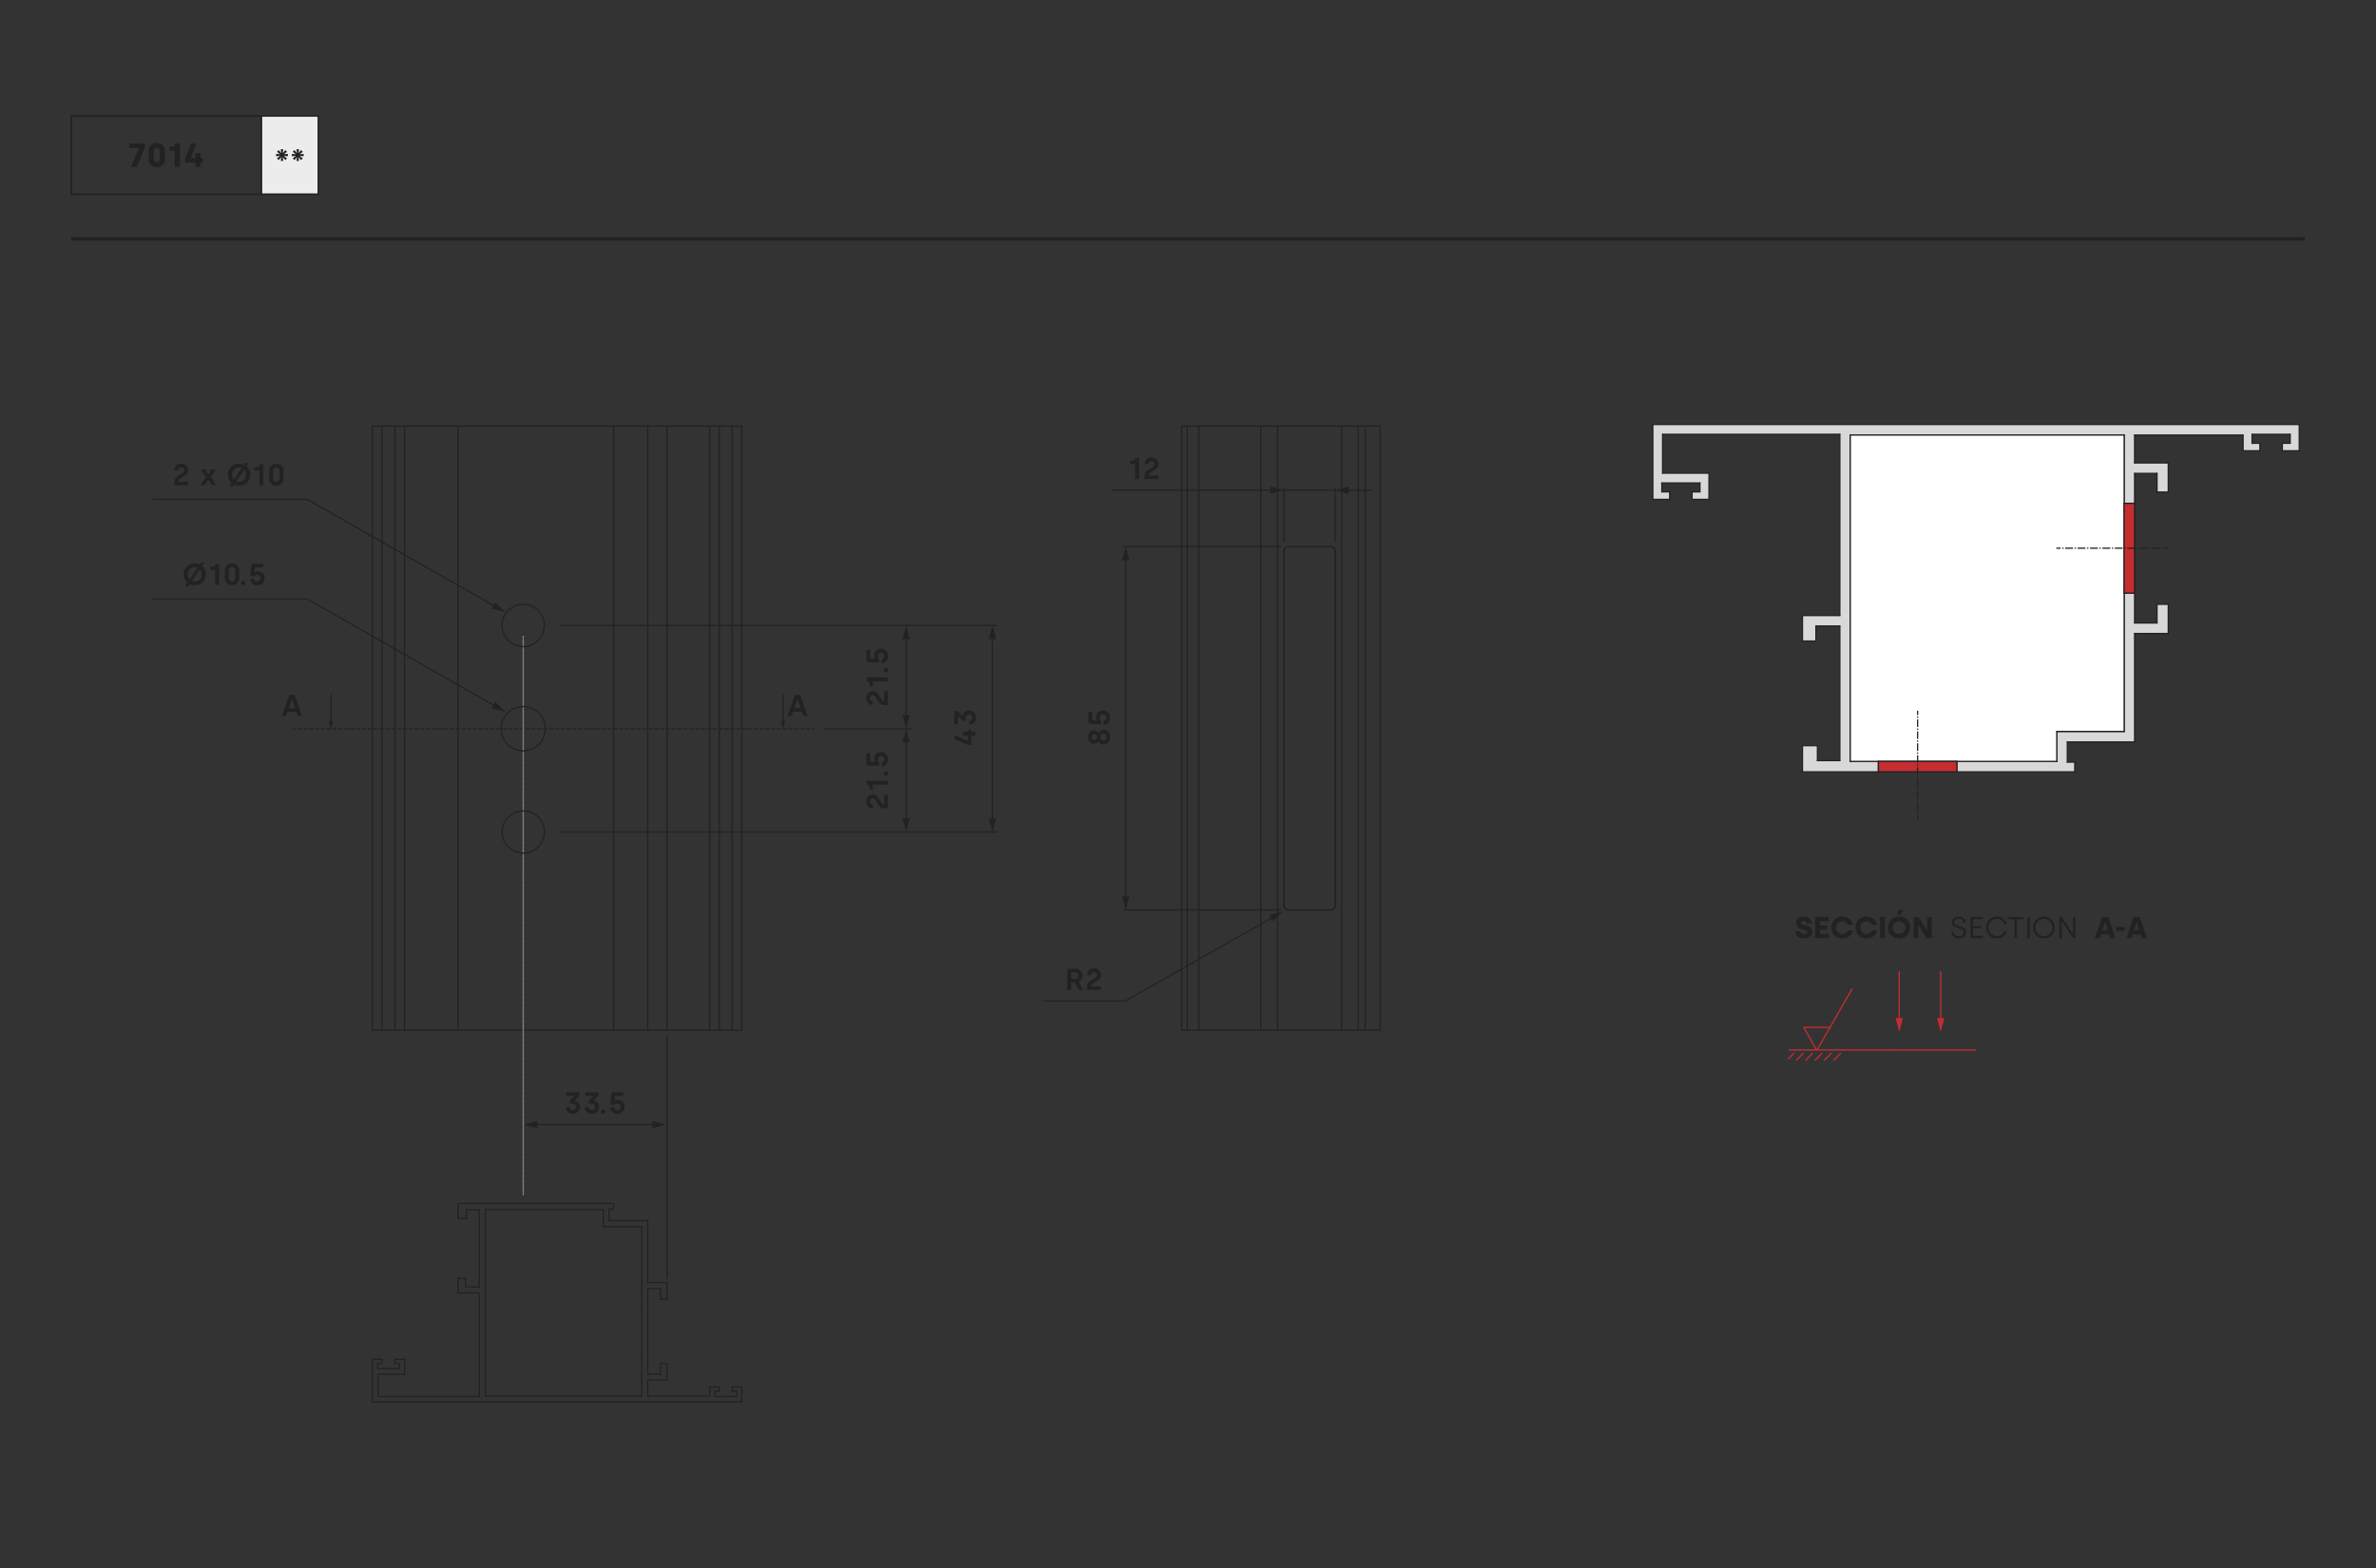 <?xml version="1.0" encoding="UTF-8"?><svg xmlns="http://www.w3.org/2000/svg" width="500mm" height="330mm" viewBox="0 0 1417.323 935.433"><rect x="0" y="0" width="1417.323" height="935.433" fill="#333333" stroke="none"/><g id="a"><g><line x1="390.663" y1="670.9" x2="319.075" y2="670.899" style="fill:none; stroke:#222221; stroke-linecap:round; stroke-miterlimit:10; stroke-width:.75px;"/><polygon points="389.177 668.721 397.308 670.9 389.177 673.078 389.177 668.721" style="fill:#222221;"/><polygon points="320.561 668.721 312.43 670.899 320.561 673.078 320.561 668.721" style="fill:#222221;"/></g><g><path d="M339.688,660.518c.018,.99,.793,1.711,1.891,1.711,1.207,0,1.998-.774,1.998-1.909,0-1.08-.809-1.891-2.033-1.891h-1.676v-1.855l2.791-2.665v-.126h-4.934v-2.124h7.869v2.089l-2.863,2.719v.107c.918,.126,1.693,.522,2.305,1.225,.631,.685,.938,1.513,.938,2.503,0,2.215-1.603,4.177-4.377,4.177-2.719,0-4.123-2.034-4.123-3.961h2.215Z" style="fill:#222221;"/><path d="M351.1,660.518c.018,.99,.793,1.711,1.891,1.711,1.207,0,1.998-.774,1.998-1.909,0-1.08-.809-1.891-2.033-1.891h-1.676v-1.855l2.791-2.665v-.126h-4.934v-2.124h7.869v2.089l-2.863,2.719v.107c.918,.126,1.693,.522,2.305,1.225,.631,.685,.938,1.513,.938,2.503,0,2.215-1.603,4.177-4.377,4.177-2.719,0-4.123-2.034-4.123-3.961h2.215Z" style="fill:#222221;"/><path d="M359.794,661.832c.793,0,1.369,.559,1.369,1.332,0,.774-.576,1.333-1.369,1.333-.773,0-1.367-.559-1.367-1.333,0-.738,.594-1.332,1.367-1.332Z" style="fill:#222221;"/><path d="M366.239,660.608c.125,.99,.881,1.639,1.961,1.639,1.172,0,2.018-.847,2.018-1.999s-.81-1.98-2.088-1.98c-.738,0-1.279,.288-1.658,.847h-2.25l.486-7.454h7.131v2.124h-5.078l-.199,3.043h.092c.197-.144,.881-.647,1.98-.647,2.285-.036,4.051,1.944,3.978,4.068,0,1.207-.414,2.215-1.225,3.025s-1.853,1.225-3.133,1.225c-1.225,0-2.232-.36-3.006-1.099-.775-.738-1.172-1.675-1.225-2.791h2.215Z" style="fill:#222221;"/></g><g><line x1="273.178" y1="254.196" x2="273.178" y2="614.52" style="fill:none; stroke:#222221; stroke-linecap:round; stroke-linejoin:round; stroke-width:.75px;"/><line x1="365.979" y1="254.196" x2="273.178" y2="254.196" style="fill:none; stroke:#222221; stroke-linecap:round; stroke-linejoin:round; stroke-width:.75px;"/><line x1="365.979" y1="254.196" x2="365.979" y2="614.52" style="fill:none; stroke:#222221; stroke-linecap:round; stroke-linejoin:round; stroke-width:.75px;"/><line x1="365.979" y1="614.52" x2="273.178" y2="614.52" style="fill:none; stroke:#222221; stroke-linecap:round; stroke-linejoin:round; stroke-width:.75px;"/><line x1="386.393" y1="254.196" x2="386.393" y2="614.52" style="fill:none; stroke:#222221; stroke-linecap:round; stroke-linejoin:round; stroke-width:.75px;"/><line x1="386.393" y1="254.196" x2="365.979" y2="254.196" style="fill:none; stroke:#222221; stroke-linecap:round; stroke-linejoin:round; stroke-width:.75px;"/><line x1="386.393" y1="614.52" x2="365.979" y2="614.52" style="fill:none; stroke:#222221; stroke-linecap:round; stroke-linejoin:round; stroke-width:.75px;"/><line x1="397.849" y1="254.196" x2="397.849" y2="614.52" style="fill:none; stroke:#222221; stroke-linecap:round; stroke-linejoin:round; stroke-width:.75px;"/><line x1="397.849" y1="254.196" x2="386.393" y2="254.196" style="fill:none; stroke:#222221; stroke-linecap:round; stroke-linejoin:round; stroke-width:.75px;"/><line x1="397.849" y1="614.52" x2="386.393" y2="614.52" style="fill:none; stroke:#222221; stroke-linecap:round; stroke-linejoin:round; stroke-width:.75px;"/><line x1="222.177" y1="254.196" x2="222.177" y2="614.52" style="fill:none; stroke:#222221; stroke-linecap:round; stroke-linejoin:round; stroke-width:.75px;"/><line x1="227.928" y1="254.196" x2="227.928" y2="614.52" style="fill:none; stroke:#222221; stroke-linecap:round; stroke-linejoin:round; stroke-width:.75px;"/><line x1="227.928" y1="254.196" x2="222.177" y2="254.196" style="fill:none; stroke:#222221; stroke-linecap:round; stroke-linejoin:round; stroke-width:.75px;"/><line x1="227.928" y1="614.52" x2="222.177" y2="614.52" style="fill:none; stroke:#222221; stroke-linecap:round; stroke-linejoin:round; stroke-width:.75px;"/><line x1="241.308" y1="254.196" x2="241.308" y2="614.52" style="fill:none; stroke:#222221; stroke-linecap:round; stroke-linejoin:round; stroke-width:.75px;"/><line x1="235.558" y1="254.196" x2="235.558" y2="614.52" style="fill:none; stroke:#222221; stroke-linecap:round; stroke-linejoin:round; stroke-width:.75px;"/><line x1="241.308" y1="254.196" x2="235.558" y2="254.196" style="fill:none; stroke:#222221; stroke-linecap:round; stroke-linejoin:round; stroke-width:.75px;"/><line x1="241.308" y1="614.52" x2="235.558" y2="614.52" style="fill:none; stroke:#222221; stroke-linecap:round; stroke-linejoin:round; stroke-width:.75px;"/><line x1="235.558" y1="254.196" x2="227.928" y2="254.196" style="fill:none; stroke:#222221; stroke-linecap:round; stroke-linejoin:round; stroke-width:.75px;"/><line x1="235.558" y1="614.52" x2="227.928" y2="614.52" style="fill:none; stroke:#222221; stroke-linecap:round; stroke-linejoin:round; stroke-width:.75px;"/><line x1="436.753" y1="254.196" x2="436.753" y2="614.52" style="fill:none; stroke:#222221; stroke-linecap:round; stroke-linejoin:round; stroke-width:.75px;"/><line x1="442.481" y1="254.196" x2="442.481" y2="614.52" style="fill:none; stroke:#222221; stroke-linecap:round; stroke-linejoin:round; stroke-width:.75px;"/><line x1="442.481" y1="254.196" x2="436.753" y2="254.196" style="fill:none; stroke:#222221; stroke-linecap:round; stroke-linejoin:round; stroke-width:.75px;"/><line x1="442.481" y1="614.52" x2="436.753" y2="614.52" style="fill:none; stroke:#222221; stroke-linecap:round; stroke-linejoin:round; stroke-width:.75px;"/><line x1="423.35" y1="254.196" x2="423.35" y2="614.52" style="fill:none; stroke:#222221; stroke-linecap:round; stroke-linejoin:round; stroke-width:.75px;"/><line x1="429.1" y1="254.196" x2="429.1" y2="614.52" style="fill:none; stroke:#222221; stroke-linecap:round; stroke-linejoin:round; stroke-width:.75px;"/><line x1="429.1" y1="254.196" x2="423.35" y2="254.196" style="fill:none; stroke:#222221; stroke-linecap:round; stroke-linejoin:round; stroke-width:.75px;"/><line x1="429.1" y1="614.52" x2="423.35" y2="614.52" style="fill:none; stroke:#222221; stroke-linecap:round; stroke-linejoin:round; stroke-width:.75px;"/><line x1="423.35" y1="254.196" x2="397.849" y2="254.196" style="fill:none; stroke:#222221; stroke-linecap:round; stroke-linejoin:round; stroke-width:.75px;"/><line x1="423.35" y1="614.52" x2="397.849" y2="614.52" style="fill:none; stroke:#222221; stroke-linecap:round; stroke-linejoin:round; stroke-width:.75px;"/><line x1="436.753" y1="254.196" x2="429.1" y2="254.196" style="fill:none; stroke:#222221; stroke-linecap:round; stroke-linejoin:round; stroke-width:.75px;"/><line x1="436.753" y1="614.52" x2="429.1" y2="614.52" style="fill:none; stroke:#222221; stroke-linecap:round; stroke-linejoin:round; stroke-width:.75px;"/><line x1="273.178" y1="254.196" x2="241.308" y2="254.196" style="fill:none; stroke:#222221; stroke-linecap:round; stroke-linejoin:round; stroke-width:.75px;"/><line x1="273.178" y1="614.52" x2="241.308" y2="614.52" style="fill:none; stroke:#222221; stroke-linecap:round; stroke-linejoin:round; stroke-width:.75px;"/></g><g id="b"><g><line x1="823.318" y1="254.196" x2="814.383" y2="254.196" style="fill:none; stroke:#222221; stroke-linecap:round; stroke-linejoin:round; stroke-width:.75px;"/><line x1="814.383" y1="254.196" x2="814.383" y2="614.52" style="fill:none; stroke:#222221; stroke-linecap:round; stroke-linejoin:round; stroke-width:.75px;"/><line x1="823.318" y1="614.52" x2="814.383" y2="614.52" style="fill:none; stroke:#222221; stroke-linecap:round; stroke-linejoin:round; stroke-width:.75px;"/><line x1="823.318" y1="254.196" x2="823.318" y2="614.52" style="fill:none; stroke:#222221; stroke-linecap:round; stroke-linejoin:round; stroke-width:.75px;"/><polyline points="800.295 254.196 800.295 540.318 800.295 614.52" style="fill:none; stroke:#222221; stroke-linecap:round; stroke-linejoin:round; stroke-width:.75px;"/><line x1="810.247" y1="254.196" x2="810.247" y2="614.52" style="fill:none; stroke:#222221; stroke-linecap:round; stroke-linejoin:round; stroke-width:.75px;"/><line x1="810.247" y1="254.196" x2="800.295" y2="254.196" style="fill:none; stroke:#222221; stroke-linecap:round; stroke-linejoin:round; stroke-width:.75px;"/><line x1="810.247" y1="614.52" x2="800.295" y2="614.52" style="fill:none; stroke:#222221; stroke-linecap:round; stroke-linejoin:round; stroke-width:.75px;"/><polyline points="762.055 254.196 762.055 540.318 762.055 614.52" style="fill:none; stroke:#222221; stroke-linecap:round; stroke-linejoin:round; stroke-width:.75px;"/><line x1="752.103" y1="254.196" x2="752.103" y2="614.52" style="fill:none; stroke:#222221; stroke-linecap:round; stroke-linejoin:round; stroke-width:.75px;"/><line x1="762.055" y1="254.196" x2="752.103" y2="254.196" style="fill:none; stroke:#222221; stroke-linecap:round; stroke-linejoin:round; stroke-width:.75px;"/><line x1="762.055" y1="614.52" x2="752.103" y2="614.52" style="fill:none; stroke:#222221; stroke-linecap:round; stroke-linejoin:round; stroke-width:.75px;"/><line x1="715.124" y1="254.196" x2="715.124" y2="614.52" style="fill:none; stroke:#222221; stroke-linecap:round; stroke-linejoin:round; stroke-width:.75px;"/><line x1="752.103" y1="254.196" x2="715.124" y2="254.196" style="fill:none; stroke:#222221; stroke-linecap:round; stroke-linejoin:round; stroke-width:.75px;"/><line x1="752.103" y1="614.52" x2="715.124" y2="614.52" style="fill:none; stroke:#222221; stroke-linecap:round; stroke-linejoin:round; stroke-width:.75px;"/><line x1="814.383" y1="254.196" x2="810.247" y2="254.196" style="fill:none; stroke:#222221; stroke-linecap:round; stroke-linejoin:round; stroke-width:.75px;"/><line x1="814.383" y1="614.52" x2="810.247" y2="614.52" style="fill:none; stroke:#222221; stroke-linecap:round; stroke-linejoin:round; stroke-width:.75px;"/><path d="M765.881,540.318c0,1.415,1.128,2.543,2.543,2.543" style="fill:none; stroke:#222221; stroke-linecap:round; stroke-linejoin:round; stroke-width:.75px;"/><line x1="793.925" y1="542.862" x2="768.425" y2="542.862" style="fill:none; stroke:#222221; stroke-linecap:round; stroke-linejoin:round; stroke-width:.75px;"/><path d="M793.925,542.862c1.393,0,2.543-1.128,2.543-2.543" style="fill:none; stroke:#222221; stroke-linecap:round; stroke-linejoin:round; stroke-width:.75px;"/><line x1="796.469" y1="328.684" x2="796.469" y2="540.318" style="fill:none; stroke:#222221; stroke-linecap:round; stroke-linejoin:round; stroke-width:.75px;"/><path d="M796.469,328.684c0-1.415-1.15-2.543-2.543-2.543" style="fill:none; stroke:#222221; stroke-linecap:round; stroke-linejoin:round; stroke-width:.75px;"/><line x1="768.425" y1="326.141" x2="793.925" y2="326.141" style="fill:none; stroke:#222221; stroke-linecap:round; stroke-linejoin:round; stroke-width:.75px;"/><path d="M768.425,326.141c-1.415,0-2.543,1.128-2.543,2.543" style="fill:none; stroke:#222221; stroke-linecap:round; stroke-linejoin:round; stroke-width:.75px;"/><line x1="765.881" y1="540.318" x2="765.881" y2="328.684" style="fill:none; stroke:#222221; stroke-linecap:round; stroke-linejoin:round; stroke-width:.75px;"/><line x1="800.295" y1="254.196" x2="762.055" y2="254.196" style="fill:none; stroke:#222221; stroke-linecap:round; stroke-linejoin:round; stroke-width:.75px;"/><line x1="800.295" y1="614.52" x2="762.055" y2="614.52" style="fill:none; stroke:#222221; stroke-linecap:round; stroke-linejoin:round; stroke-width:.75px;"/><line x1="704.928" y1="254.196" x2="704.928" y2="614.52" style="fill:none; stroke:#222221; stroke-linecap:round; stroke-linejoin:round; stroke-width:.75px;"/><line x1="708.245" y1="254.196" x2="708.245" y2="614.52" style="fill:none; stroke:#222221; stroke-linecap:round; stroke-linejoin:round; stroke-width:.75px;"/><line x1="708.245" y1="254.196" x2="704.928" y2="254.196" style="fill:none; stroke:#222221; stroke-linecap:round; stroke-linejoin:round; stroke-width:.75px;"/><line x1="708.245" y1="614.52" x2="704.928" y2="614.52" style="fill:none; stroke:#222221; stroke-linecap:round; stroke-linejoin:round; stroke-width:.75px;"/><line x1="715.124" y1="254.196" x2="708.245" y2="254.196" style="fill:none; stroke:#222221; stroke-linecap:round; stroke-linejoin:round; stroke-width:.75px;"/><line x1="715.124" y1="614.52" x2="708.245" y2="614.52" style="fill:none; stroke:#222221; stroke-linecap:round; stroke-linejoin:round; stroke-width:.75px;"/></g></g><g id="c"><g><path d="M765.881,540.318c0,1.415,1.128,2.543,2.543,2.543" style="fill:none; stroke:#222221; stroke-linecap:round; stroke-linejoin:round; stroke-width:.75px;"/><line x1="793.925" y1="542.862" x2="768.425" y2="542.862" style="fill:none; stroke:#222221; stroke-linecap:round; stroke-linejoin:round; stroke-width:.75px;"/><path d="M793.925,542.862c1.393,0,2.543-1.128,2.543-2.543" style="fill:none; stroke:#222221; stroke-linecap:round; stroke-linejoin:round; stroke-width:.75px;"/><line x1="796.469" y1="328.684" x2="796.469" y2="540.318" style="fill:none; stroke:#222221; stroke-linecap:round; stroke-linejoin:round; stroke-width:.75px;"/><path d="M796.469,328.684c0-1.415-1.15-2.543-2.543-2.543" style="fill:none; stroke:#222221; stroke-linecap:round; stroke-linejoin:round; stroke-width:.75px;"/><line x1="768.425" y1="326.141" x2="793.925" y2="326.141" style="fill:none; stroke:#222221; stroke-linecap:round; stroke-linejoin:round; stroke-width:.75px;"/><path d="M768.425,326.141c-1.415,0-2.543,1.128-2.543,2.543" style="fill:none; stroke:#222221; stroke-linecap:round; stroke-linejoin:round; stroke-width:.75px;"/><line x1="765.881" y1="540.318" x2="765.881" y2="328.684" style="fill:none; stroke:#222221; stroke-linecap:round; stroke-linejoin:round; stroke-width:.75px;"/></g></g><g><line x1="423.35" y1="832.809" x2="386.393" y2="832.809" style="fill:none; stroke:#222221; stroke-linecap:round; stroke-linejoin:round; stroke-width:.75px;"/><line x1="423.35" y1="827.456" x2="423.35" y2="832.809" style="fill:none; stroke:#222221; stroke-linecap:round; stroke-linejoin:round; stroke-width:.75px;"/><line x1="429.1" y1="827.456" x2="423.35" y2="827.456" style="fill:none; stroke:#222221; stroke-linecap:round; stroke-linejoin:round; stroke-width:.75px;"/><line x1="429.1" y1="830" x2="429.1" y2="827.456" style="fill:none; stroke:#222221; stroke-linecap:round; stroke-linejoin:round; stroke-width:.75px;"/><line x1="426.424" y1="830" x2="429.1" y2="830" style="fill:none; stroke:#222221; stroke-linecap:round; stroke-linejoin:round; stroke-width:.75px;"/><line x1="426.424" y1="833.074" x2="426.424" y2="830" style="fill:none; stroke:#222221; stroke-linecap:round; stroke-linejoin:round; stroke-width:.75px;"/><line x1="439.429" y1="833.074" x2="426.424" y2="833.074" style="fill:none; stroke:#222221; stroke-linecap:round; stroke-linejoin:round; stroke-width:.75px;"/><line x1="439.429" y1="830" x2="439.429" y2="833.074" style="fill:none; stroke:#222221; stroke-linecap:round; stroke-linejoin:round; stroke-width:.75px;"/><line x1="436.753" y1="830" x2="439.429" y2="830" style="fill:none; stroke:#222221; stroke-linecap:round; stroke-linejoin:round; stroke-width:.75px;"/><line x1="436.753" y1="827.456" x2="436.753" y2="830" style="fill:none; stroke:#222221; stroke-linecap:round; stroke-linejoin:round; stroke-width:.75px;"/><line x1="442.481" y1="827.456" x2="436.753" y2="827.456" style="fill:none; stroke:#222221; stroke-linecap:round; stroke-linejoin:round; stroke-width:.75px;"/><line x1="442.481" y1="836.391" x2="442.481" y2="827.456" style="fill:none; stroke:#222221; stroke-linecap:round; stroke-linejoin:round; stroke-width:.75px;"/><line x1="222.177" y1="836.391" x2="442.481" y2="836.391" style="fill:none; stroke:#222221; stroke-linecap:round; stroke-linejoin:round; stroke-width:.75px;"/><line x1="222.177" y1="810.891" x2="222.177" y2="836.391" style="fill:none; stroke:#222221; stroke-linecap:round; stroke-linejoin:round; stroke-width:.75px;"/><line x1="227.928" y1="810.891" x2="222.177" y2="810.891" style="fill:none; stroke:#222221; stroke-linecap:round; stroke-linejoin:round; stroke-width:.75px;"/><line x1="227.928" y1="813.434" x2="227.928" y2="810.891" style="fill:none; stroke:#222221; stroke-linecap:round; stroke-linejoin:round; stroke-width:.75px;"/><line x1="225.251" y1="813.434" x2="227.928" y2="813.434" style="fill:none; stroke:#222221; stroke-linecap:round; stroke-linejoin:round; stroke-width:.75px;"/><line x1="225.251" y1="816.486" x2="225.251" y2="813.434" style="fill:none; stroke:#222221; stroke-linecap:round; stroke-linejoin:round; stroke-width:.75px;"/><line x1="238.256" y1="816.486" x2="225.251" y2="816.486" style="fill:none; stroke:#222221; stroke-linecap:round; stroke-linejoin:round; stroke-width:.75px;"/><line x1="238.256" y1="813.434" x2="238.256" y2="816.486" style="fill:none; stroke:#222221; stroke-linecap:round; stroke-linejoin:round; stroke-width:.75px;"/><line x1="235.558" y1="813.434" x2="238.256" y2="813.434" style="fill:none; stroke:#222221; stroke-linecap:round; stroke-linejoin:round; stroke-width:.75px;"/><line x1="235.558" y1="810.891" x2="235.558" y2="813.434" style="fill:none; stroke:#222221; stroke-linecap:round; stroke-linejoin:round; stroke-width:.75px;"/><line x1="241.308" y1="810.891" x2="235.558" y2="810.891" style="fill:none; stroke:#222221; stroke-linecap:round; stroke-linejoin:round; stroke-width:.75px;"/><line x1="241.308" y1="819.804" x2="241.308" y2="810.891" style="fill:none; stroke:#222221; stroke-linecap:round; stroke-linejoin:round; stroke-width:.75px;"/><line x1="225.495" y1="819.804" x2="241.308" y2="819.804" style="fill:none; stroke:#222221; stroke-linecap:round; stroke-linejoin:round; stroke-width:.75px;"/><line x1="225.495" y1="833.074" x2="225.495" y2="819.804" style="fill:none; stroke:#222221; stroke-linecap:round; stroke-linejoin:round; stroke-width:.75px;"/><line x1="285.917" y1="833.074" x2="225.495" y2="833.074" style="fill:none; stroke:#222221; stroke-linecap:round; stroke-linejoin:round; stroke-width:.75px;"/><line x1="285.917" y1="771.302" x2="285.917" y2="833.074" style="fill:none; stroke:#222221; stroke-linecap:round; stroke-linejoin:round; stroke-width:.75px;"/><line x1="273.178" y1="771.302" x2="285.917" y2="771.302" style="fill:none; stroke:#222221; stroke-linecap:round; stroke-linejoin:round; stroke-width:.75px;"/><line x1="273.178" y1="762.633" x2="273.178" y2="771.302" style="fill:none; stroke:#222221; stroke-linecap:round; stroke-linejoin:round; stroke-width:.75px;"/><line x1="277.756" y1="762.633" x2="273.178" y2="762.633" style="fill:none; stroke:#222221; stroke-linecap:round; stroke-linejoin:round; stroke-width:.75px;"/><line x1="277.756" y1="767.719" x2="277.756" y2="762.633" style="fill:none; stroke:#222221; stroke-linecap:round; stroke-linejoin:round; stroke-width:.75px;"/><line x1="285.917" y1="767.719" x2="277.756" y2="767.719" style="fill:none; stroke:#222221; stroke-linecap:round; stroke-linejoin:round; stroke-width:.75px;"/><line x1="285.917" y1="721.827" x2="285.917" y2="767.719" style="fill:none; stroke:#222221; stroke-linecap:round; stroke-linejoin:round; stroke-width:.75px;"/><line x1="278.287" y1="721.827" x2="285.917" y2="721.827" style="fill:none; stroke:#222221; stroke-linecap:round; stroke-linejoin:round; stroke-width:.75px;"/><line x1="278.287" y1="726.936" x2="278.287" y2="721.827" style="fill:none; stroke:#222221; stroke-linecap:round; stroke-linejoin:round; stroke-width:.75px;"/><line x1="273.178" y1="726.936" x2="278.287" y2="726.936" style="fill:none; stroke:#222221; stroke-linecap:round; stroke-linejoin:round; stroke-width:.75px;"/><line x1="273.178" y1="718.001" x2="273.178" y2="726.936" style="fill:none; stroke:#222221; stroke-linecap:round; stroke-linejoin:round; stroke-width:.75px;"/><line x1="299.055" y1="718.001" x2="273.178" y2="718.001" style="fill:none; stroke:#222221; stroke-linecap:round; stroke-linejoin:round; stroke-width:.75px;"/><line x1="299.055" y1="721.562" x2="289.5" y2="721.562" style="fill:none; stroke:#222221; stroke-linecap:round; stroke-linejoin:round; stroke-width:.75px;"/><line x1="289.5" y1="721.562" x2="289.5" y2="832.809" style="fill:none; stroke:#222221; stroke-linecap:round; stroke-linejoin:round; stroke-width:.75px;"/><line x1="289.5" y1="832.809" x2="382.81" y2="832.809" style="fill:none; stroke:#222221; stroke-linecap:round; stroke-linejoin:round; stroke-width:.75px;"/><line x1="382.81" y1="832.809" x2="382.81" y2="809.542" style="fill:none; stroke:#222221; stroke-linecap:round; stroke-linejoin:round; stroke-width:.75px;"/><line x1="386.393" y1="819.738" x2="386.393" y2="809.542" style="fill:none; stroke:#222221; stroke-linecap:round; stroke-linejoin:round; stroke-width:.75px;"/><line x1="394.045" y1="819.738" x2="386.393" y2="819.738" style="fill:none; stroke:#222221; stroke-linecap:round; stroke-linejoin:round; stroke-width:.75px;"/><line x1="394.045" y1="813.368" x2="394.045" y2="819.738" style="fill:none; stroke:#222221; stroke-linecap:round; stroke-linejoin:round; stroke-width:.75px;"/><line x1="397.849" y1="813.368" x2="394.045" y2="813.368" style="fill:none; stroke:#222221; stroke-linecap:round; stroke-linejoin:round; stroke-width:.75px;"/><line x1="397.849" y1="823.298" x2="397.849" y2="813.368" style="fill:none; stroke:#222221; stroke-linecap:round; stroke-linejoin:round; stroke-width:.75px;"/><line x1="386.393" y1="823.298" x2="397.849" y2="823.298" style="fill:none; stroke:#222221; stroke-linecap:round; stroke-linejoin:round; stroke-width:.75px;"/><line x1="386.393" y1="832.809" x2="386.393" y2="823.298" style="fill:none; stroke:#222221; stroke-linecap:round; stroke-linejoin:round; stroke-width:.75px;"/><line x1="365.979" y1="718.001" x2="325.838" y2="718.001" style="fill:none; stroke:#222221; stroke-linecap:round; stroke-linejoin:round; stroke-width:.75px;"/><line x1="365.979" y1="721.319" x2="365.979" y2="718.001" style="fill:none; stroke:#222221; stroke-linecap:round; stroke-linejoin:round; stroke-width:.75px;"/><line x1="363.436" y1="721.319" x2="365.979" y2="721.319" style="fill:none; stroke:#222221; stroke-linecap:round; stroke-linejoin:round; stroke-width:.75px;"/><line x1="363.436" y1="728.197" x2="363.436" y2="721.319" style="fill:none; stroke:#222221; stroke-linecap:round; stroke-linejoin:round; stroke-width:.75px;"/><line x1="386.393" y1="728.197" x2="363.436" y2="728.197" style="fill:none; stroke:#222221; stroke-linecap:round; stroke-linejoin:round; stroke-width:.75px;"/><line x1="386.393" y1="765.176" x2="386.393" y2="728.197" style="fill:none; stroke:#222221; stroke-linecap:round; stroke-linejoin:round; stroke-width:.75px;"/><line x1="397.849" y1="765.176" x2="386.393" y2="765.176" style="fill:none; stroke:#222221; stroke-linecap:round; stroke-linejoin:round; stroke-width:.75px;"/><line x1="397.849" y1="775.106" x2="397.849" y2="765.176" style="fill:none; stroke:#222221; stroke-linecap:round; stroke-linejoin:round; stroke-width:.75px;"/><line x1="394.045" y1="775.106" x2="397.849" y2="775.106" style="fill:none; stroke:#222221; stroke-linecap:round; stroke-linejoin:round; stroke-width:.75px;"/><line x1="394.045" y1="768.737" x2="394.045" y2="775.106" style="fill:none; stroke:#222221; stroke-linecap:round; stroke-linejoin:round; stroke-width:.75px;"/><line x1="386.393" y1="768.737" x2="394.045" y2="768.737" style="fill:none; stroke:#222221; stroke-linecap:round; stroke-linejoin:round; stroke-width:.75px;"/><line x1="386.393" y1="778.933" x2="386.393" y2="768.737" style="fill:none; stroke:#222221; stroke-linecap:round; stroke-linejoin:round; stroke-width:.75px;"/><line x1="382.81" y1="778.933" x2="382.81" y2="731.78" style="fill:none; stroke:#222221; stroke-linecap:round; stroke-linejoin:round; stroke-width:.75px;"/><line x1="382.81" y1="731.78" x2="359.875" y2="731.78" style="fill:none; stroke:#222221; stroke-linecap:round; stroke-linejoin:round; stroke-width:.75px;"/><line x1="359.875" y1="731.78" x2="359.875" y2="721.562" style="fill:none; stroke:#222221; stroke-linecap:round; stroke-linejoin:round; stroke-width:.75px;"/><line x1="359.875" y1="721.562" x2="325.838" y2="721.562" style="fill:none; stroke:#222221; stroke-linecap:round; stroke-linejoin:round; stroke-width:.75px;"/><line x1="299.055" y1="721.562" x2="325.838" y2="721.562" style="fill:none; stroke:#222221; stroke-linecap:round; stroke-linejoin:round; stroke-width:.75px;"/><line x1="325.838" y1="718.001" x2="299.055" y2="718.001" style="fill:none; stroke:#222221; stroke-linecap:round; stroke-linejoin:round; stroke-width:.75px;"/><line x1="382.81" y1="806.999" x2="382.81" y2="809.542" style="fill:none; stroke:#222221; stroke-linecap:round; stroke-linejoin:round; stroke-width:.75px;"/><line x1="386.393" y1="806.999" x2="386.393" y2="809.542" style="fill:none; stroke:#222221; stroke-linecap:round; stroke-linejoin:round; stroke-width:.75px;"/><line x1="382.81" y1="778.933" x2="382.81" y2="781.498" style="fill:none; stroke:#222221; stroke-linecap:round; stroke-linejoin:round; stroke-width:.75px;"/><line x1="386.393" y1="778.933" x2="386.393" y2="781.498" style="fill:none; stroke:#222221; stroke-linecap:round; stroke-linejoin:round; stroke-width:.75px;"/><line x1="382.81" y1="781.498" x2="382.81" y2="806.999" style="fill:none; stroke:#222221; stroke-linecap:round; stroke-linejoin:round; stroke-width:.75px;"/><line x1="386.393" y1="781.498" x2="386.393" y2="806.999" style="fill:none; stroke:#222221; stroke-linecap:round; stroke-linejoin:round; stroke-width:.75px;"/></g><g><line x1="467.166" y1="430.964" x2="467.166" y2="414.51" style="fill:none; stroke:#222221; stroke-linecap:round; stroke-miterlimit:10; stroke-width:.75px;"/><polygon points="468.473 430.072 467.166 434.95 465.859 430.072 468.473 430.072" style="fill:#222221;"/></g><path d="M469.76,427.095l4.484-12.604h3.006l4.502,12.604h-2.539l-.883-2.484h-5.238l-.865,2.484h-2.467Zm4.033-4.627h3.853l-1.855-5.311h-.143l-1.855,5.311Z" style="fill:#222221;"/><g><line x1="197.389" y1="430.964" x2="197.389" y2="414.51" style="fill:none; stroke:#222221; stroke-linecap:round; stroke-miterlimit:10; stroke-width:.75px;"/><polygon points="198.696 430.072 197.389 434.95 196.082 430.072 198.696 430.072" style="fill:#222221;"/></g><path d="M168.151,427.095l4.482-12.604h3.008l4.5,12.604h-2.539l-.881-2.484h-5.24l-.863,2.484h-2.467Zm4.033-4.627h3.852l-1.853-5.311h-.144l-1.853,5.311Z" style="fill:#222221;"/><g><line x1="485.67" y1="434.814" x2="484.67" y2="434.814" style="fill:none; stroke:#222221; stroke-linecap:round; stroke-miterlimit:10; stroke-width:.75px;"/><line x1="483.175" y1="434.814" x2="177.015" y2="434.814" style="fill:none; stroke:#222221; stroke-dasharray:0 0 1.993 1.495; stroke-linecap:round; stroke-miterlimit:10; stroke-width:.75px;"/><line x1="176.268" y1="434.814" x2="175.268" y2="434.814" style="fill:none; stroke:#222221; stroke-linecap:round; stroke-miterlimit:10; stroke-width:.75px;"/></g><g><line x1="312.106" y1="379.545" x2="312.106" y2="380.295" style="fill:none; stroke:#858585; stroke-linecap:round; stroke-linejoin:round; stroke-width:.75px;"/><line x1="312.106" y1="380.896" x2="312.106" y2="381.296" style="fill:none; stroke:#858585; stroke-dasharray:0 0 .1 .6; stroke-linecap:round; stroke-linejoin:round; stroke-width:.75px;"/><line x1="312.106" y1="381.596" x2="312.106" y2="711.765" style="fill:none; stroke:#858585; stroke-dasharray:0 0 0 0 1.5 .6 .1 .6; stroke-linecap:round; stroke-linejoin:round; stroke-width:.75px;"/><line x1="312.106" y1="712.065" x2="312.106" y2="712.815" style="fill:none; stroke:#858585; stroke-linecap:round; stroke-linejoin:round; stroke-width:.75px;"/></g><line x1="397.86" y1="617.897" x2="397.86" y2="762.623" style="fill:none; stroke:#222221; stroke-linecap:round; stroke-width:.75px;"/><g><path d="M636.641,590.574v-12.604h4.717c1.279,0,2.324,.378,3.133,1.116,.81,.738,1.207,1.71,1.207,2.898,0,1.675-.973,3.043-2.359,3.674l2.773,4.915h-2.682l-2.359-4.501h-2.035v4.501h-2.394Zm2.394-6.554h2.143c1.225,0,2.07-.738,2.07-2.035,0-1.152-.791-1.962-2.106-1.962h-2.107v3.997Z" style="fill:#222221;"/><path d="M648.485,581.697c0-1.98,1.404-3.961,4.088-3.961,1.26,0,2.268,.36,3.043,1.099,.773,.738,1.17,1.62,1.17,2.664,0,1.603-.756,2.72-2.287,3.638l-2.412,1.458c-.883,.559-1.207,1.026-1.207,1.692v.181h5.941v2.106h-8.318v-1.999c0-1.638,.738-2.7,2.449-3.763l2.322-1.44c.738-.468,1.117-1.062,1.117-1.782,0-.954-.703-1.657-1.855-1.657-1.08,0-1.836,.81-1.836,1.765h-2.215Z" style="fill:#222221;"/></g><g><polyline points="759.417 547.115 671.192 597.21 622.518 597.21" style="fill:none; stroke:#222221; stroke-linecap:round; stroke-miterlimit:10; stroke-width:.75px;"/><polygon points="757.048 545.955 765.195 543.835 759.2 549.744 757.048 545.955" style="fill:#222221;"/></g><g><path d="M655.237,442.291h-.125c-.506,.81-1.424,1.441-2.648,1.441-.99,0-1.799-.379-2.43-1.135s-.955-1.711-.955-2.845c0-1.171,.324-2.125,.955-2.881,.631-.757,1.44-1.135,2.43-1.135,1.207,0,2.143,.648,2.648,1.459h.125c.451-.828,1.369-1.927,3.115-1.927,1.135,0,2.053,.414,2.754,1.242,.703,.828,1.045,1.908,1.045,3.241,0,1.315-.342,2.394-1.045,3.223-.701,.828-1.619,1.242-2.754,1.242-1.728,0-2.664-1.098-3.115-1.927Zm-2.502-4.231c-.434,0-.793,.162-1.1,.468-.305,.306-.467,.721-.467,1.225s.143,.918,.449,1.225c.883,.99,2.809,.27,2.701-1.225,0-.99-.703-1.692-1.584-1.692Zm7.291,1.692c0-1.278-.791-2.071-1.818-2.071-1.135,0-1.873,.865-1.873,2.071,0,1.17,.738,2.07,1.873,2.07,1.027,0,1.818-.828,1.818-2.07Z" style="fill:#222221;"/><path d="M658.262,430.196c.99-.126,1.639-.882,1.639-1.962,0-1.171-.848-2.017-2-2.017s-1.98,.81-1.98,2.088c0,.738,.289,1.279,.848,1.657v2.25l-7.455-.485v-7.131h2.125v5.078l3.043,.198v-.091c-.144-.197-.648-.882-.648-1.98-.035-2.286,1.945-4.051,4.068-3.978,1.207,0,2.215,.414,3.025,1.224,.81,.81,1.225,1.855,1.225,3.133,0,1.225-.359,2.233-1.098,3.007-.738,.774-1.676,1.171-2.791,1.225v-2.215Z" style="fill:#222221;"/></g><g><path d="M674.081,276.847v-1.782c2.305,0,3.152-.595,3.152-1.891h2.213v12.604h-2.375v-8.931h-2.99Z" style="fill:#222221;"/><path d="M682.811,276.901c0-1.98,1.404-3.961,4.088-3.961,1.26,0,2.268,.36,3.043,1.099,.773,.738,1.17,1.62,1.17,2.665,0,1.602-.756,2.719-2.287,3.637l-2.412,1.458c-.883,.559-1.207,1.026-1.207,1.692v.181h5.941v2.106h-8.318v-1.999c0-1.638,.738-2.7,2.449-3.763l2.322-1.44c.738-.468,1.117-1.062,1.117-1.782,0-.955-.703-1.657-1.855-1.657-1.08,0-1.836,.81-1.836,1.765h-2.215Z" style="fill:#222221;"/></g><g><line x1="671.489" y1="332.782" x2="671.489" y2="536.222" style="fill:none; stroke:#222221; stroke-linecap:round; stroke-miterlimit:10; stroke-width:.75px;"/><polygon points="669.311 334.268 671.489 326.138 673.669 334.268 669.311 334.268" style="fill:#222221;"/><polygon points="669.311 534.736 671.489 542.867 673.669 534.736 669.311 534.736" style="fill:#222221;"/></g><g id="d"><line x1="670.164" y1="326.138" x2="763.822" y2="326.138" style="fill:none; stroke:#222221; stroke-linecap:round; stroke-miterlimit:10; stroke-width:.75px;"/></g><g id="e"><line x1="670.164" y1="542.867" x2="763.822" y2="542.867" style="fill:none; stroke:#222221; stroke-linecap:round; stroke-miterlimit:10; stroke-width:.75px;"/></g><line x1="765.874" y1="323.238" x2="765.874" y2="291.134" style="fill:none; stroke:#222221; stroke-linecap:round; stroke-miterlimit:10; stroke-width:.75px;"/><line x1="796.471" y1="323.238" x2="796.471" y2="291.134" style="fill:none; stroke:#222221; stroke-linecap:round; stroke-miterlimit:10; stroke-width:.75px;"/><g><line x1="759.23" y1="292.412" x2="663.463" y2="292.412" style="fill:none; stroke:#222221; stroke-linecap:round; stroke-miterlimit:10; stroke-width:.75px;"/><polygon points="757.743 290.233 765.874 292.412 757.743 294.591 757.743 290.233" style="fill:#222221;"/></g><g><line x1="803.115" y1="292.412" x2="817.996" y2="292.412" style="fill:none; stroke:#222221; stroke-linecap:round; stroke-miterlimit:10; stroke-width:.75px;"/><polygon points="804.602 294.591 796.471 292.412 804.602 290.233 804.602 294.591" style="fill:#222221;"/></g><line x1="796.471" y1="292.412" x2="765.874" y2="292.412" style="fill:none; stroke:#222221; stroke-linecap:round; stroke-miterlimit:10; stroke-width:.75px;"/><g><g><polygon points="1371.516 268.904 1371.516 253.266 985.946 253.266 985.946 297.896 995.971 297.896 995.971 293.444 991.288 293.444 991.288 288.103 1014.048 288.103 1014.048 293.444 1009.364 293.444 1009.364 297.896 1019.428 297.896 1019.428 282.296 991.752 282.296 991.752 259.072 1097.502 259.072 1097.502 367.222 1075.206 367.222 1075.206 382.395 1083.219 382.395 1083.219 373.454 1097.502 373.454 1097.502 453.773 1084.109 453.773 1084.109 444.87 1075.206 444.87 1075.206 460.469 1120.495 460.469 1120.495 454.237 1103.734 454.237 1103.734 259.536 1267.082 259.536 1267.082 300.257 1273.314 300.257 1273.314 282.413 1286.707 282.413 1286.707 293.56 1293.403 293.56 1293.403 276.181 1273.314 276.181 1273.314 259.536 1338.033 259.536 1338.033 268.904 1348.059 268.904 1348.059 264.452 1343.375 264.452 1343.375 259.072 1366.135 259.072 1366.135 264.452 1361.452 264.452 1361.452 268.904 1371.516 268.904" style="fill:#d8d8d8;"/><polygon points="1293.403 377.905 1293.403 360.525 1286.707 360.525 1286.707 371.673 1273.314 371.673 1273.314 353.829 1267.082 353.829 1267.082 436.354 1226.903 436.354 1226.903 454.237 1167.331 454.237 1167.331 460.469 1237.625 460.469 1237.625 454.663 1233.174 454.663 1233.174 442.625 1273.314 442.625 1273.314 377.905 1293.403 377.905" style="fill:#d8d8d8;"/><rect x="1267.082" y="300.257" width="6.232" height="4.49" style="fill:#d8d8d8;"/><polygon points="1273.314 349.339 1273.314 304.747 1267.082 304.747 1267.082 349.339 1267.314 349.339 1273.314 349.339" style="fill:#d8d8d8;"/><polygon points="1273.314 353.829 1273.314 349.339 1267.314 349.339 1267.082 349.339 1267.082 353.829 1273.314 353.829" style="fill:#d8d8d8;"/><polygon points="1267.082 300.257 1267.082 259.536 1103.734 259.536 1103.734 454.237 1120.495 454.237 1167.331 454.237 1226.903 454.237 1226.903 436.354 1267.082 436.354 1267.082 353.829 1267.082 349.339 1267.082 304.747 1267.082 300.257" style="fill:#d8d8d8;"/><rect x="1120.495" y="454.237" width="46.837" height="6.232" style="fill:#d8d8d8;"/></g><g><line x1="1338.033" y1="259.536" x2="1273.314" y2="259.536" style="fill:none; stroke:#222221; stroke-linecap:round; stroke-linejoin:round; stroke-width:.75px;"/><line x1="1338.033" y1="268.904" x2="1338.033" y2="259.536" style="fill:none; stroke:#222221; stroke-linecap:round; stroke-linejoin:round; stroke-width:.75px;"/><line x1="1348.059" y1="268.904" x2="1338.033" y2="268.904" style="fill:none; stroke:#222221; stroke-linecap:round; stroke-linejoin:round; stroke-width:.75px;"/><line x1="1348.059" y1="264.452" x2="1348.059" y2="268.904" style="fill:none; stroke:#222221; stroke-linecap:round; stroke-linejoin:round; stroke-width:.75px;"/><line x1="1343.375" y1="264.452" x2="1348.059" y2="264.452" style="fill:none; stroke:#222221; stroke-linecap:round; stroke-linejoin:round; stroke-width:.75px;"/><line x1="1343.375" y1="259.072" x2="1343.375" y2="264.452" style="fill:none; stroke:#222221; stroke-linecap:round; stroke-linejoin:round; stroke-width:.75px;"/><line x1="1366.135" y1="259.072" x2="1343.375" y2="259.072" style="fill:none; stroke:#222221; stroke-linecap:round; stroke-linejoin:round; stroke-width:.75px;"/><line x1="1366.135" y1="264.452" x2="1366.135" y2="259.072" style="fill:none; stroke:#222221; stroke-linecap:round; stroke-linejoin:round; stroke-width:.75px;"/><line x1="1361.452" y1="264.452" x2="1366.135" y2="264.452" style="fill:none; stroke:#222221; stroke-linecap:round; stroke-linejoin:round; stroke-width:.75px;"/><line x1="1361.452" y1="268.904" x2="1361.452" y2="264.452" style="fill:none; stroke:#222221; stroke-linecap:round; stroke-linejoin:round; stroke-width:.75px;"/><line x1="1371.516" y1="268.904" x2="1361.452" y2="268.904" style="fill:none; stroke:#222221; stroke-linecap:round; stroke-linejoin:round; stroke-width:.75px;"/><line x1="1371.516" y1="253.266" x2="1371.516" y2="268.904" style="fill:none; stroke:#222221; stroke-linecap:round; stroke-linejoin:round; stroke-width:.75px;"/><line x1="985.946" y1="253.266" x2="1371.516" y2="253.266" style="fill:none; stroke:#222221; stroke-linecap:round; stroke-linejoin:round; stroke-width:.75px;"/><line x1="985.946" y1="297.896" x2="985.946" y2="253.266" style="fill:none; stroke:#222221; stroke-linecap:round; stroke-linejoin:round; stroke-width:.75px;"/><line x1="995.971" y1="297.896" x2="985.946" y2="297.896" style="fill:none; stroke:#222221; stroke-linecap:round; stroke-linejoin:round; stroke-width:.75px;"/><line x1="995.971" y1="293.444" x2="995.971" y2="297.896" style="fill:none; stroke:#222221; stroke-linecap:round; stroke-linejoin:round; stroke-width:.75px;"/><line x1="991.288" y1="293.444" x2="995.971" y2="293.444" style="fill:none; stroke:#222221; stroke-linecap:round; stroke-linejoin:round; stroke-width:.75px;"/><line x1="991.288" y1="288.103" x2="991.288" y2="293.444" style="fill:none; stroke:#222221; stroke-linecap:round; stroke-linejoin:round; stroke-width:.75px;"/><line x1="1014.048" y1="288.103" x2="991.288" y2="288.103" style="fill:none; stroke:#222221; stroke-linecap:round; stroke-linejoin:round; stroke-width:.75px;"/><line x1="1014.048" y1="293.444" x2="1014.048" y2="288.103" style="fill:none; stroke:#222221; stroke-linecap:round; stroke-linejoin:round; stroke-width:.75px;"/><line x1="1009.364" y1="293.444" x2="1014.048" y2="293.444" style="fill:none; stroke:#222221; stroke-linecap:round; stroke-linejoin:round; stroke-width:.75px;"/><line x1="1009.364" y1="297.896" x2="1009.364" y2="293.444" style="fill:none; stroke:#222221; stroke-linecap:round; stroke-linejoin:round; stroke-width:.75px;"/><line x1="1019.428" y1="297.896" x2="1009.364" y2="297.896" style="fill:none; stroke:#222221; stroke-linecap:round; stroke-linejoin:round; stroke-width:.75px;"/><line x1="1019.428" y1="282.296" x2="1019.428" y2="297.896" style="fill:none; stroke:#222221; stroke-linecap:round; stroke-linejoin:round; stroke-width:.75px;"/><line x1="991.752" y1="282.296" x2="1019.428" y2="282.296" style="fill:none; stroke:#222221; stroke-linecap:round; stroke-linejoin:round; stroke-width:.75px;"/><line x1="991.752" y1="259.072" x2="991.752" y2="282.296" style="fill:none; stroke:#222221; stroke-linecap:round; stroke-linejoin:round; stroke-width:.75px;"/><line x1="1097.502" y1="259.072" x2="991.752" y2="259.072" style="fill:none; stroke:#222221; stroke-linecap:round; stroke-linejoin:round; stroke-width:.75px;"/><line x1="1097.502" y1="367.222" x2="1097.502" y2="259.072" style="fill:none; stroke:#222221; stroke-linecap:round; stroke-linejoin:round; stroke-width:.75px;"/><line x1="1075.206" y1="367.222" x2="1097.502" y2="367.222" style="fill:none; stroke:#222221; stroke-linecap:round; stroke-linejoin:round; stroke-width:.75px;"/><line x1="1075.206" y1="382.395" x2="1075.206" y2="367.222" style="fill:none; stroke:#222221; stroke-linecap:round; stroke-linejoin:round; stroke-width:.75px;"/><line x1="1083.219" y1="382.395" x2="1075.206" y2="382.395" style="fill:none; stroke:#222221; stroke-linecap:round; stroke-linejoin:round; stroke-width:.75px;"/><line x1="1083.219" y1="373.454" x2="1083.219" y2="382.395" style="fill:none; stroke:#222221; stroke-linecap:round; stroke-linejoin:round; stroke-width:.75px;"/><line x1="1097.502" y1="373.454" x2="1083.219" y2="373.454" style="fill:none; stroke:#222221; stroke-linecap:round; stroke-linejoin:round; stroke-width:.75px;"/><line x1="1097.502" y1="453.773" x2="1097.502" y2="373.454" style="fill:none; stroke:#222221; stroke-linecap:round; stroke-linejoin:round; stroke-width:.75px;"/><line x1="1084.109" y1="453.773" x2="1097.502" y2="453.773" style="fill:none; stroke:#222221; stroke-linecap:round; stroke-linejoin:round; stroke-width:.75px;"/><line x1="1084.109" y1="444.87" x2="1084.109" y2="453.773" style="fill:none; stroke:#222221; stroke-linecap:round; stroke-linejoin:round; stroke-width:.75px;"/><line x1="1075.206" y1="444.87" x2="1084.109" y2="444.87" style="fill:none; stroke:#222221; stroke-linecap:round; stroke-linejoin:round; stroke-width:.75px;"/><line x1="1075.206" y1="460.469" x2="1075.206" y2="444.87" style="fill:none; stroke:#222221; stroke-linecap:round; stroke-linejoin:round; stroke-width:.75px;"/><line x1="1120.495" y1="460.469" x2="1075.206" y2="460.469" style="fill:none; stroke:#222221; stroke-linecap:round; stroke-linejoin:round; stroke-width:.75px;"/><line x1="1120.495" y1="460.469" x2="1120.495" y2="454.237" style="fill:none; stroke:#222221; stroke-linecap:round; stroke-linejoin:round; stroke-width:.75px;"/><line x1="1120.495" y1="454.237" x2="1103.734" y2="454.237" style="fill:none; stroke:#222221; stroke-linecap:round; stroke-linejoin:round; stroke-width:.75px;"/><line x1="1103.734" y1="454.237" x2="1103.734" y2="259.536" style="fill:none; stroke:#222221; stroke-linecap:round; stroke-linejoin:round; stroke-width:.75px;"/><line x1="1103.734" y1="259.536" x2="1267.082" y2="259.536" style="fill:none; stroke:#222221; stroke-linecap:round; stroke-linejoin:round; stroke-width:.75px;"/><line x1="1267.082" y1="259.536" x2="1267.082" y2="300.257" style="fill:none; stroke:#222221; stroke-linecap:round; stroke-linejoin:round; stroke-width:.75px;"/><line x1="1273.314" y1="300.257" x2="1267.082" y2="300.257" style="fill:none; stroke:#222221; stroke-linecap:round; stroke-linejoin:round; stroke-width:.75px;"/><line x1="1273.314" y1="282.413" x2="1273.314" y2="300.257" style="fill:none; stroke:#222221; stroke-linecap:round; stroke-linejoin:round; stroke-width:.75px;"/><line x1="1286.707" y1="282.413" x2="1273.314" y2="282.413" style="fill:none; stroke:#222221; stroke-linecap:round; stroke-linejoin:round; stroke-width:.75px;"/><line x1="1286.707" y1="293.56" x2="1286.707" y2="282.413" style="fill:none; stroke:#222221; stroke-linecap:round; stroke-linejoin:round; stroke-width:.75px;"/><line x1="1293.403" y1="293.56" x2="1286.707" y2="293.56" style="fill:none; stroke:#222221; stroke-linecap:round; stroke-linejoin:round; stroke-width:.75px;"/><line x1="1293.403" y1="276.181" x2="1293.403" y2="293.56" style="fill:none; stroke:#222221; stroke-linecap:round; stroke-linejoin:round; stroke-width:.75px;"/><line x1="1273.314" y1="276.181" x2="1293.403" y2="276.181" style="fill:none; stroke:#222221; stroke-linecap:round; stroke-linejoin:round; stroke-width:.75px;"/><line x1="1273.314" y1="259.536" x2="1273.314" y2="276.181" style="fill:none; stroke:#222221; stroke-linecap:round; stroke-linejoin:round; stroke-width:.75px;"/><line x1="1237.625" y1="460.469" x2="1167.331" y2="460.469" style="fill:none; stroke:#222221; stroke-linecap:round; stroke-linejoin:round; stroke-width:.75px;"/><line x1="1237.625" y1="454.663" x2="1237.625" y2="460.469" style="fill:none; stroke:#222221; stroke-linecap:round; stroke-linejoin:round; stroke-width:.75px;"/><line x1="1233.174" y1="454.663" x2="1237.625" y2="454.663" style="fill:none; stroke:#222221; stroke-linecap:round; stroke-linejoin:round; stroke-width:.75px;"/><line x1="1233.174" y1="442.625" x2="1233.174" y2="454.663" style="fill:none; stroke:#222221; stroke-linecap:round; stroke-linejoin:round; stroke-width:.75px;"/><line x1="1273.314" y1="442.625" x2="1233.174" y2="442.625" style="fill:none; stroke:#222221; stroke-linecap:round; stroke-linejoin:round; stroke-width:.75px;"/><line x1="1273.314" y1="377.905" x2="1273.314" y2="442.625" style="fill:none; stroke:#222221; stroke-linecap:round; stroke-linejoin:round; stroke-width:.75px;"/><line x1="1293.403" y1="377.905" x2="1273.314" y2="377.905" style="fill:none; stroke:#222221; stroke-linecap:round; stroke-linejoin:round; stroke-width:.75px;"/><line x1="1293.403" y1="360.525" x2="1293.403" y2="377.905" style="fill:none; stroke:#222221; stroke-linecap:round; stroke-linejoin:round; stroke-width:.75px;"/><line x1="1286.707" y1="360.525" x2="1293.403" y2="360.525" style="fill:none; stroke:#222221; stroke-linecap:round; stroke-linejoin:round; stroke-width:.75px;"/><line x1="1286.707" y1="371.673" x2="1286.707" y2="360.525" style="fill:none; stroke:#222221; stroke-linecap:round; stroke-linejoin:round; stroke-width:.75px;"/><line x1="1273.314" y1="371.673" x2="1286.707" y2="371.673" style="fill:none; stroke:#222221; stroke-linecap:round; stroke-linejoin:round; stroke-width:.75px;"/><line x1="1273.314" y1="353.829" x2="1273.314" y2="371.673" style="fill:none; stroke:#222221; stroke-linecap:round; stroke-linejoin:round; stroke-width:.75px;"/><line x1="1267.082" y1="353.829" x2="1273.314" y2="353.829" style="fill:none; stroke:#222221; stroke-linecap:round; stroke-linejoin:round; stroke-width:.75px;"/><line x1="1267.082" y1="353.829" x2="1267.082" y2="436.354" style="fill:none; stroke:#222221; stroke-linecap:round; stroke-linejoin:round; stroke-width:.75px;"/><line x1="1267.082" y1="436.354" x2="1226.903" y2="436.354" style="fill:none; stroke:#222221; stroke-linecap:round; stroke-linejoin:round; stroke-width:.75px;"/><line x1="1226.903" y1="436.354" x2="1226.903" y2="454.237" style="fill:none; stroke:#222221; stroke-linecap:round; stroke-linejoin:round; stroke-width:.75px;"/><line x1="1226.903" y1="454.237" x2="1167.331" y2="454.237" style="fill:none; stroke:#222221; stroke-linecap:round; stroke-linejoin:round; stroke-width:.75px;"/><line x1="1167.331" y1="454.237" x2="1167.331" y2="460.469" style="fill:none; stroke:#222221; stroke-linecap:round; stroke-linejoin:round; stroke-width:.75px;"/><line x1="1120.495" y1="454.237" x2="1167.331" y2="454.237" style="fill:none; stroke:#222221; stroke-linecap:round; stroke-linejoin:round; stroke-width:.75px;"/><line x1="1167.331" y1="460.469" x2="1120.495" y2="460.469" style="fill:none; stroke:#222221; stroke-linecap:round; stroke-linejoin:round; stroke-width:.75px;"/><line x1="1267.082" y1="304.747" x2="1267.082" y2="300.257" style="fill:none; stroke:#222221; stroke-linecap:round; stroke-linejoin:round; stroke-width:.75px;"/><line x1="1273.314" y1="304.747" x2="1273.314" y2="300.257" style="fill:none; stroke:#222221; stroke-linecap:round; stroke-linejoin:round; stroke-width:.75px;"/><line x1="1267.314" y1="349.339" x2="1267.082" y2="349.339" style="fill:none; stroke:#222221; stroke-linecap:round; stroke-linejoin:round; stroke-width:.75px;"/><line x1="1267.082" y1="353.829" x2="1267.082" y2="349.339" style="fill:none; stroke:#222221; stroke-linecap:round; stroke-linejoin:round; stroke-width:.75px;"/><line x1="1273.314" y1="353.829" x2="1273.314" y2="349.339" style="fill:none; stroke:#222221; stroke-linecap:round; stroke-linejoin:round; stroke-width:.75px;"/><line x1="1267.082" y1="349.339" x2="1267.082" y2="304.747" style="fill:none; stroke:#222221; stroke-linecap:round; stroke-linejoin:round; stroke-width:.75px;"/><line x1="1273.314" y1="349.339" x2="1273.314" y2="304.747" style="fill:none; stroke:#222221; stroke-linecap:round; stroke-linejoin:round; stroke-width:.75px;"/><line x1="1267.314" y1="349.339" x2="1273.314" y2="349.339" style="fill:none; stroke:#222221; stroke-linecap:round; stroke-linejoin:round; stroke-width:.75px;"/><line x1="1273.314" y1="304.747" x2="1267.082" y2="304.747" style="fill:none; stroke:#222221; stroke-linecap:round; stroke-linejoin:round; stroke-width:.75px;"/></g></g><g><polygon points="1267.082 300.257 1267.082 259.536 1103.734 259.536 1103.734 454.237 1120.495 454.237 1167.331 454.237 1226.903 454.237 1226.903 436.354 1267.082 436.354 1267.082 353.829 1267.082 349.339 1267.082 304.747 1267.082 300.257" style="fill:#fff;"/><g><line x1="1120.495" y1="454.237" x2="1103.734" y2="454.237" style="fill:none; stroke:#222221; stroke-linecap:round; stroke-linejoin:round; stroke-width:.75px;"/><line x1="1103.734" y1="454.237" x2="1103.734" y2="259.536" style="fill:none; stroke:#222221; stroke-linecap:round; stroke-linejoin:round; stroke-width:.75px;"/><line x1="1103.734" y1="259.536" x2="1267.082" y2="259.536" style="fill:none; stroke:#222221; stroke-linecap:round; stroke-linejoin:round; stroke-width:.75px;"/><line x1="1267.082" y1="259.536" x2="1267.082" y2="300.257" style="fill:none; stroke:#222221; stroke-linecap:round; stroke-linejoin:round; stroke-width:.75px;"/><line x1="1267.082" y1="353.829" x2="1267.082" y2="436.354" style="fill:none; stroke:#222221; stroke-linecap:round; stroke-linejoin:round; stroke-width:.75px;"/><line x1="1267.082" y1="436.354" x2="1226.903" y2="436.354" style="fill:none; stroke:#222221; stroke-linecap:round; stroke-linejoin:round; stroke-width:.75px;"/><line x1="1226.903" y1="436.354" x2="1226.903" y2="454.237" style="fill:none; stroke:#222221; stroke-linecap:round; stroke-linejoin:round; stroke-width:.75px;"/><line x1="1226.903" y1="454.237" x2="1167.331" y2="454.237" style="fill:none; stroke:#222221; stroke-linecap:round; stroke-linejoin:round; stroke-width:.75px;"/><line x1="1120.495" y1="454.237" x2="1167.331" y2="454.237" style="fill:none; stroke:#222221; stroke-linecap:round; stroke-linejoin:round; stroke-width:.75px;"/><line x1="1267.082" y1="304.747" x2="1267.082" y2="300.257" style="fill:none; stroke:#222221; stroke-linecap:round; stroke-linejoin:round; stroke-width:.75px;"/><line x1="1267.082" y1="353.829" x2="1267.082" y2="349.339" style="fill:none; stroke:#222221; stroke-linecap:round; stroke-linejoin:round; stroke-width:.75px;"/><line x1="1267.082" y1="349.339" x2="1267.082" y2="304.747" style="fill:none; stroke:#222221; stroke-linecap:round; stroke-linejoin:round; stroke-width:.75px;"/></g></g><rect x="1120.486" y="454.223" width="46.856" height="6.247" style="fill:#c52d31; stroke:#222221; stroke-linecap:round; stroke-linejoin:round; stroke-width:.75px;"/><polygon points="1273.324 300.293 1267.083 300.293 1267.083 353.817 1273.324 353.817 1273.324 349.354 1273.324 300.293" style="fill:#c52d31; stroke:#222221; stroke-linecap:round; stroke-linejoin:round; stroke-width:.75px;"/><g><line x1="1143.893" y1="488.619" x2="1143.893" y2="486.619" style="fill:none; stroke:#222221; stroke-linecap:round; stroke-width:.75px;"/><line x1="1143.893" y1="485.13" x2="1143.893" y2="484.187" style="fill:none; stroke:#222221; stroke-dasharray:0 0 .199 1.489; stroke-linecap:round; stroke-width:.75px;"/><line x1="1143.893" y1="483.443" x2="1143.893" y2="427.017" style="fill:none; stroke:#222221; stroke-dasharray:0 0 0 0 3.97 1.489 .199 1.489; stroke-linecap:round; stroke-width:.75px;"/><line x1="1143.893" y1="426.272" x2="1143.893" y2="424.272" style="fill:none; stroke:#222221; stroke-linecap:round; stroke-width:.75px;"/></g><g><line x1="1293.409" y1="327.042" x2="1291.409" y2="327.042" style="fill:none; stroke:#222221; stroke-linecap:round; stroke-width:.75px;"/><line x1="1289.867" y1="327.042" x2="1288.891" y2="327.042" style="fill:none; stroke:#222221; stroke-dasharray:0 0 .206 1.542; stroke-linecap:round; stroke-width:.75px;"/><line x1="1288.12" y1="327.042" x2="1229.688" y2="327.042" style="fill:none; stroke:#222221; stroke-dasharray:0 0 0 0 4.111 1.542 .206 1.542; stroke-linecap:round; stroke-width:.75px;"/><line x1="1228.917" y1="327.042" x2="1226.917" y2="327.042" style="fill:none; stroke:#222221; stroke-linecap:round; stroke-width:.75px;"/></g><g><path d="M104.018,280.593c0-1.98,1.404-3.961,4.088-3.961,1.26,0,2.268,.36,3.043,1.099,.773,.738,1.17,1.62,1.17,2.664,0,1.603-.756,2.72-2.287,3.638l-2.412,1.458c-.883,.559-1.207,1.026-1.207,1.692v.181h5.941v2.106h-8.318v-1.999c0-1.638,.738-2.7,2.449-3.763l2.322-1.44c.738-.468,1.117-1.062,1.117-1.782,0-.954-.703-1.657-1.855-1.657-1.08,0-1.836,.81-1.836,1.765h-2.215Z" style="fill:#222221;"/><path d="M119.553,289.47l3.258-4.915-3.006-4.556h2.574l1.855,2.989h.107l1.836-2.989h2.574l-2.988,4.591,3.242,4.88h-2.594l-2.07-3.205h-.144l-2.07,3.205h-2.574Z" style="fill:#222221;"/><path d="M142.594,276.632c1.08,0,2.053,.216,2.916,.63l.738-1.098h2.107l-1.369,2.034c1.424,1.206,2.252,2.971,2.252,4.97,.053,3.619-2.9,6.607-6.662,6.536-1.01,0-1.963-.198-2.881-.595l-.848,1.261h-2.106l1.459-2.196c-1.441-1.171-2.252-2.972-2.252-5.006,0-3.764,2.881-6.536,6.644-6.536Zm1.602,2.593c-.486-.198-1.025-.306-1.602-.306-1.207,0-2.197,.414-2.988,1.224-.775,.81-1.172,1.819-1.172,3.025s.379,2.215,1.117,2.988l4.644-6.932Zm-3.186,7.904c.467,.198,.99,.288,1.584,.288,1.207,0,2.197-.396,2.971-1.206s1.17-1.818,1.17-3.043c0-1.188-.359-2.179-1.098-2.953l-4.627,6.914Z" style="fill:#222221;"/><path d="M151.737,280.539v-1.782c2.305,0,3.15-.595,3.15-1.891h2.215v12.604h-2.377v-8.931h-2.988Z" style="fill:#222221;"/><path d="M160.52,280.755c0-2.629,2.125-4.123,4.285-4.123,2.178,0,4.303,1.494,4.303,4.123v4.825c0,2.629-2.125,4.124-4.303,4.124-2.16,0-4.285-1.495-4.285-4.124v-4.825Zm2.359,4.664c0,1.206,.791,2.034,1.926,2.034s1.945-.81,1.945-2.034v-4.502c0-1.206-.81-2.034-1.945-2.034-1.098,0-1.926,.828-1.926,2.034v4.502Z" style="fill:#222221;"/></g><g><polyline points="295.644 361.921 183.155 297.85 91.436 297.85" style="fill:none; stroke:#222221; stroke-linecap:round; stroke-miterlimit:10; stroke-width:.75px;"/><polygon points="295.431 359.292 301.418 365.209 293.274 363.078 295.431 359.292" style="fill:#222221;"/></g><g><path d="M116.196,336.083c1.08,0,2.053,.216,2.916,.63l.738-1.098h2.107l-1.369,2.034c1.424,1.206,2.252,2.971,2.252,4.97,.053,3.619-2.9,6.607-6.662,6.536-1.01,0-1.963-.198-2.881-.595l-.848,1.261h-2.106l1.459-2.196c-1.441-1.171-2.252-2.972-2.252-5.006,0-3.764,2.881-6.536,6.644-6.536Zm1.602,2.593c-.486-.198-1.025-.306-1.602-.306-1.207,0-2.197,.414-2.988,1.224-.775,.81-1.172,1.819-1.172,3.025s.379,2.215,1.117,2.988l4.644-6.932Zm-3.186,7.904c.467,.198,.99,.288,1.584,.288,1.207,0,2.197-.396,2.971-1.206s1.17-1.818,1.17-3.043c0-1.188-.359-2.179-1.098-2.953l-4.627,6.914Z" style="fill:#222221;"/><path d="M125.337,339.991v-1.782c2.305,0,3.152-.595,3.152-1.891h2.213v12.604h-2.375v-8.931h-2.99Z" style="fill:#222221;"/><path d="M134.122,340.206c0-2.629,2.125-4.123,4.285-4.123,2.178,0,4.303,1.494,4.303,4.123v4.825c0,2.629-2.125,4.124-4.303,4.124-2.16,0-4.285-1.495-4.285-4.124v-4.825Zm2.359,4.664c0,1.206,.791,2.034,1.926,2.034s1.945-.81,1.945-2.034v-4.502c0-1.206-.81-2.034-1.945-2.034-1.098,0-1.926,.828-1.926,2.034v4.502Z" style="fill:#222221;"/><path d="M145.048,346.491c.793,0,1.369,.559,1.369,1.332,0,.774-.576,1.333-1.369,1.333-.773,0-1.367-.559-1.367-1.333,0-.738,.594-1.332,1.367-1.332Z" style="fill:#222221;"/><path d="M151.493,345.266c.125,.99,.881,1.639,1.961,1.639,1.172,0,2.018-.847,2.018-1.999s-.81-1.98-2.088-1.98c-.738,0-1.279,.288-1.658,.847h-2.25l.486-7.454h7.131v2.124h-5.078l-.199,3.043h.092c.197-.144,.881-.647,1.98-.647,2.285-.036,4.051,1.944,3.978,4.068,0,1.207-.414,2.215-1.225,3.025s-1.853,1.225-3.133,1.225c-1.225,0-2.232-.36-3.006-1.099-.775-.738-1.172-1.675-1.225-2.791h2.215Z" style="fill:#222221;"/></g><g><polyline points="295.644 421.371 183.155 357.3 91.436 357.3" style="fill:none; stroke:#222221; stroke-linecap:round; stroke-miterlimit:10; stroke-width:.75px;"/><polygon points="295.431 418.742 301.418 424.66 293.274 422.529 295.431 418.742" style="fill:#222221;"/></g><g><path d="M520.68,420.629c-1.98,0-3.961-1.404-3.961-4.087,0-1.261,.359-2.269,1.098-3.043s1.621-1.171,2.666-1.171c1.602,0,2.719,.757,3.637,2.287l1.457,2.413c.559,.882,1.027,1.206,1.693,1.206h.18v-5.941h2.107v8.318h-2c-1.637,0-2.699-.738-3.762-2.449l-1.441-2.322c-.467-.738-1.062-1.116-1.781-1.116-.955,0-1.658,.702-1.658,1.855,0,1.08,.81,1.836,1.766,1.836v2.215Z" style="fill:#222221;"/><path d="M520.626,409.452h-1.781c0-2.305-.596-3.151-1.891-3.151v-2.214h12.604v2.376h-8.932v2.989Z" style="fill:#222221;"/><path d="M527.126,399.803c0-.792,.559-1.368,1.332-1.368,.775,0,1.334,.576,1.334,1.368,0,.774-.559,1.368-1.334,1.368-.738,0-1.332-.594-1.332-1.368Z" style="fill:#222221;"/><path d="M525.901,393.359c.99-.126,1.639-.882,1.639-1.962,0-1.171-.846-2.017-1.998-2.017s-1.98,.81-1.98,2.089c0,.737,.287,1.278,.846,1.656v2.25l-7.453-.485v-7.131h2.123v5.078l3.043,.198v-.091c-.143-.197-.646-.882-.646-1.98-.037-2.286,1.943-4.051,4.068-3.978,1.207,0,2.215,.414,3.025,1.224,.81,.81,1.225,1.855,1.225,3.133,0,1.225-.361,2.233-1.1,3.008-.738,.773-1.674,1.17-2.791,1.224v-2.215Z" style="fill:#222221;"/></g><g><path d="M520.68,482.242c-1.98,0-3.961-1.404-3.961-4.087,0-1.261,.359-2.269,1.098-3.043s1.621-1.171,2.666-1.171c1.602,0,2.719,.757,3.637,2.287l1.457,2.413c.559,.882,1.027,1.206,1.693,1.206h.18v-5.941h2.107v8.318h-2c-1.637,0-2.699-.738-3.762-2.449l-1.441-2.322c-.467-.738-1.062-1.116-1.781-1.116-.955,0-1.658,.702-1.658,1.855,0,1.08,.81,1.836,1.766,1.836v2.215Z" style="fill:#222221;"/><path d="M520.626,471.064h-1.781c0-2.305-.596-3.151-1.891-3.151v-2.214h12.604v2.376h-8.932v2.989Z" style="fill:#222221;"/><path d="M527.126,461.415c0-.792,.559-1.368,1.332-1.368,.775,0,1.334,.576,1.334,1.368,0,.774-.559,1.368-1.334,1.368-.738,0-1.332-.594-1.332-1.368Z" style="fill:#222221;"/><path d="M525.901,454.971c.99-.126,1.639-.882,1.639-1.962,0-1.171-.846-2.017-1.998-2.017s-1.98,.81-1.98,2.088c0,.738,.287,1.279,.846,1.657v2.25l-7.453-.485v-7.131h2.123v5.078l3.043,.198v-.091c-.143-.197-.646-.882-.646-1.98-.037-2.286,1.943-4.051,4.068-3.978,1.207,0,2.215,.414,3.025,1.224,.81,.81,1.225,1.855,1.225,3.133,0,1.225-.361,2.233-1.1,3.007-.738,.774-1.674,1.171-2.791,1.225v-2.215Z" style="fill:#222221;"/></g><g><line x1="540.549" y1="379.775" x2="540.549" y2="428.095" style="fill:none; stroke:#222221; stroke-linecap:round; stroke-linejoin:round; stroke-width:.75px;"/><polygon points="538.371 381.261 540.549 373.13 542.729 381.261 538.371 381.261" style="fill:#222221;"/><polygon points="538.371 426.609 540.549 434.74 542.729 426.609 538.371 426.609" style="fill:#222221;"/></g><g><line x1="540.549" y1="441.384" x2="540.549" y2="489.704" style="fill:none; stroke:#222221; stroke-linecap:round; stroke-linejoin:round; stroke-width:.75px;"/><polygon points="538.371 442.87 540.549 434.74 542.729 442.87 538.371 442.87" style="fill:#222221;"/><polygon points="538.371 488.218 540.549 496.349 542.729 488.218 538.371 488.218" style="fill:#222221;"/></g><g><line x1="592.01" y1="379.775" x2="592.01" y2="489.704" style="fill:none; stroke:#222221; stroke-linecap:round; stroke-linejoin:round; stroke-width:.75px;"/><polygon points="589.832 381.261 592.01 373.13 594.19 381.261 589.832 381.261" style="fill:#222221;"/><polygon points="589.832 488.218 592.01 496.349 594.19 488.218 589.832 488.218" style="fill:#222221;"/></g><line x1="333.782" y1="373.13" x2="594.284" y2="373.13" style="fill:none; stroke:#222221; stroke-linecap:round; stroke-linejoin:round; stroke-width:.75px;"/><line x1="333.782" y1="496.349" x2="594.284" y2="496.349" style="fill:none; stroke:#222221; stroke-linecap:round; stroke-linejoin:round; stroke-width:.75px;"/><g><path d="M579.393,444.425h-1.963l-8.102-3.421v-2.467l7.85,3.276h.107v-2.881h-2.682v-2.358h2.682v-1.404h2.107v1.404h2.539v2.358h-2.539v5.492Z" style="fill:#222221;"/><path d="M578.186,430.096c.99-.018,1.711-.792,1.711-1.891,0-1.206-.773-1.998-1.908-1.998-1.08,0-1.891,.81-1.891,2.034v1.675h-1.855l-2.664-2.791h-.127v4.934h-2.123v-7.868h2.088l2.719,2.862h.107c.127-.918,.523-1.692,1.225-2.305,.685-.63,1.514-.936,2.504-.936,2.215,0,4.176,1.603,4.176,4.376,0,2.719-2.033,4.123-3.961,4.123v-2.215Z" style="fill:#222221;"/></g><line x1="543.564" y1="434.834" x2="491.762" y2="434.834" style="fill:none; stroke:#222221; stroke-linecap:round; stroke-miterlimit:10; stroke-width:.75px;"/><g id="f"><circle cx="312.101" cy="434.74" r="13.23" style="fill:none; stroke:#222221; stroke-linecap:round; stroke-linejoin:round; stroke-width:.75px;"/></g><g id="g"><circle cx="312.101" cy="373.13" r="12.6" style="fill:none; stroke:#222221; stroke-linecap:round; stroke-linejoin:round; stroke-width:.75px;"/></g><g id="h"><circle cx="312.101" cy="496.349" r="12.6" style="fill:none; stroke:#222221; stroke-linecap:round; stroke-linejoin:round; stroke-width:.75px;"/></g><g><line x1="1178.345" y1="626.392" x2="1130.211" y2="626.392" style="fill:none; stroke:#c52d31; stroke-linecap:round; stroke-miterlimit:10; stroke-width:.75px;"/><g><line x1="1132.924" y1="579.777" x2="1132.924" y2="608.874" style="fill:none; stroke:#c52d31; stroke-linecap:round; stroke-miterlimit:10; stroke-width:.75px;"/><polygon points="1130.744 607.388 1132.924 615.518 1135.102 607.388 1130.744 607.388" style="fill:#c52d31;"/></g><g><line x1="1157.68" y1="579.777" x2="1157.68" y2="608.874" style="fill:none; stroke:#c52d31; stroke-linecap:round; stroke-miterlimit:10; stroke-width:.75px;"/><polygon points="1155.501 607.388 1157.68 615.518 1159.859 607.388 1155.501 607.388" style="fill:#c52d31;"/></g><g><line x1="1067.227" y1="626.392" x2="1130.211" y2="626.392" style="fill:none; stroke:#c52d31; stroke-linecap:round; stroke-miterlimit:10; stroke-width:.75px;"/><path d="M1104.779,589.981l-20.86,36.324c-.085,.148-.299,.147-.382-.002l-7.488-13.366h15.514" style="fill:none; stroke:#c52d31; stroke-linecap:round; stroke-miterlimit:10; stroke-width:.75px;"/><line x1="1070.095" y1="628.362" x2="1066.761" y2="631.721" style="fill:none; stroke:#c52d31; stroke-linecap:round; stroke-linejoin:round; stroke-width:.75px;"/><line x1="1075.657" y1="628.362" x2="1071.632" y2="632.422" style="fill:none; stroke:#c52d31; stroke-linecap:round; stroke-linejoin:round; stroke-width:.75px;"/><line x1="1081.219" y1="628.362" x2="1077.193" y2="632.422" style="fill:none; stroke:#c52d31; stroke-linecap:round; stroke-linejoin:round; stroke-width:.75px;"/><line x1="1086.797" y1="628.362" x2="1082.771" y2="632.422" style="fill:none; stroke:#c52d31; stroke-linecap:round; stroke-linejoin:round; stroke-width:.75px;"/><line x1="1092.359" y1="628.362" x2="1088.333" y2="632.422" style="fill:none; stroke:#c52d31; stroke-linecap:round; stroke-linejoin:round; stroke-width:.75px;"/><line x1="1097.92" y1="628.362" x2="1093.895" y2="632.422" style="fill:none; stroke:#c52d31; stroke-linecap:round; stroke-linejoin:round; stroke-width:.75px;"/></g></g><g><path d="M1071.1,555.555h2.719c.072,1.026,.9,1.728,2.287,1.728,1.17,0,1.891-.449,1.891-1.242,0-2.341-6.572-.233-6.572-5.438,0-1.099,.397-1.998,1.206-2.7,.81-.721,1.927-1.081,3.331-1.081,1.351,0,2.467,.343,3.313,1.045,.864,.684,1.315,1.674,1.368,2.971h-2.845c-.018-.883-.685-1.477-1.837-1.477-1.08,0-1.692,.468-1.692,1.17,0,2.251,6.698,.181,6.698,5.294,0,1.206-.432,2.179-1.315,2.935-.882,.757-2.089,1.135-3.637,1.135-1.531,.018-2.719-.378-3.602-1.188-.882-.774-1.315-1.818-1.315-3.097v-.055Z" style="fill:#222221;"/><path d="M1082.782,559.66v-12.604h7.977v2.431h-5.132v2.61h4.376v2.432h-4.376v2.683h5.33v2.448h-8.175Z" style="fill:#222221;"/><path d="M1099.003,546.823c3.349,0,5.797,2.161,6.266,4.916h-3.098c-.359-1.278-1.584-2.179-3.168-2.179-1.081,0-1.963,.36-2.647,1.08-.684,.721-1.026,1.62-1.026,2.719s.343,2.017,1.026,2.737c.685,.702,1.566,1.062,2.647,1.062,1.584,0,2.79-.882,3.276-2.124h3.115c-.271,1.422-.99,2.574-2.161,3.493-1.17,.918-2.574,1.368-4.231,1.368-3.853,.054-6.698-2.863-6.627-6.536-.071-3.655,2.773-6.59,6.627-6.536Z" style="fill:#222221;"/><path d="M1113.438,546.823c3.349,0,5.797,2.161,6.266,4.916h-3.098c-.359-1.278-1.584-2.179-3.168-2.179-1.081,0-1.963,.36-2.647,1.08-.684,.721-1.026,1.62-1.026,2.719s.343,2.017,1.026,2.737c.685,.702,1.566,1.062,2.647,1.062,1.584,0,2.79-.882,3.276-2.124h3.115c-.271,1.422-.99,2.574-2.161,3.493-1.17,.918-2.574,1.368-4.231,1.368-3.853,.054-6.698-2.863-6.627-6.536-.071-3.655,2.773-6.59,6.627-6.536Z" style="fill:#222221;"/><path d="M1121.553,559.66v-12.604h2.845v12.604h-2.845Z" style="fill:#222221;"/><path d="M1132.841,546.823c3.853,0,6.698,2.845,6.698,6.536,.054,3.619-2.935,6.608-6.698,6.536-3.871,0-6.698-2.809-6.698-6.536,0-3.709,2.863-6.536,6.698-6.536Zm-2.7,9.255c.702,.721,1.603,1.08,2.7,1.08,1.081,0,1.963-.359,2.665-1.08,.702-.72,1.062-1.62,1.062-2.719,0-1.08-.36-1.98-1.062-2.701-.702-.737-1.584-1.098-2.665-1.098-1.098,0-1.998,.36-2.7,1.098-.702,.721-1.045,1.621-1.045,2.701,0,1.099,.343,1.999,1.045,2.719Zm1.566-10.461l.882-2.737h2.665l-1.656,2.737h-1.891Z" style="fill:#222221;"/><path d="M1141.48,559.66v-12.604h3.151l4.825,7.922h.108v-7.922h2.755v12.604h-3.169l-4.808-7.922h-.108v7.922h-2.755Z" style="fill:#222221;"/><path d="M1165.366,555.915c0,.738,.288,1.368,.847,1.873,.558,.504,1.315,.756,2.25,.756,1.675,0,2.845-.828,2.845-2.125,0-3.961-6.968-1.188-6.968-6.229,0-.936,.36-1.728,1.099-2.377,.738-.666,1.71-.99,2.935-.99,1.891,0,4.142,1.062,4.142,3.655h-1.494c0-1.44-.955-2.322-2.665-2.322-1.675,0-2.557,.9-2.557,2.034,0,3.439,6.985,1.044,6.985,6.14,0,1.026-.396,1.873-1.188,2.557-.793,.667-1.855,1.009-3.188,1.009-2.467,.072-4.537-1.692-4.501-3.979h1.458Z" style="fill:#222221;"/><path d="M1175.482,559.66v-12.604h7.184v1.332h-5.726v4.195h4.934v1.315h-4.934v4.447h5.924v1.315h-7.382Z" style="fill:#222221;"/><path d="M1191.143,546.823c1.423,0,2.665,.397,3.709,1.171,1.062,.774,1.801,1.8,2.215,3.097h-1.566c-.648-1.855-2.341-2.898-4.357-2.898-2.79,0-4.969,2.232-4.969,5.167-.055,2.917,2.214,5.222,4.969,5.168,2.017,0,3.709-1.026,4.304-2.899h1.62c-.396,1.315-1.134,2.341-2.196,3.115s-2.305,1.152-3.745,1.152c-3.655,.072-6.518-2.863-6.464-6.536,0-3.709,2.755-6.536,6.481-6.536Z" style="fill:#222221;"/><path d="M1197.765,548.389v-1.332h9.165v1.332h-3.853v11.271h-1.458v-11.271h-3.853Z" style="fill:#222221;"/><path d="M1209.268,559.66v-12.604h1.458v12.604h-1.458Z" style="fill:#222221;"/><path d="M1219.205,546.823c3.764,0,6.519,2.845,6.519,6.536,0,3.709-2.755,6.536-6.536,6.536-3.745,0-6.5-2.809-6.5-6.536,0-3.709,2.772-6.536,6.518-6.536Zm0,11.704c1.44,0,2.629-.486,3.583-1.459,.955-.99,1.423-2.215,1.423-3.709,0-2.935-2.143-5.167-5.006-5.167s-5.005,2.232-5.005,5.167c0,2.989,2.143,5.168,5.005,5.168Z" style="fill:#222221;"/><path d="M1228.42,559.66v-12.604h1.494l6.59,10.065h.108v-10.065h1.44v12.604h-1.549l-6.518-10.065h-.108v10.065h-1.458Z" style="fill:#222221;"/><path d="M1249.623,559.66l4.285-12.604h3.637l4.34,12.604h-3.025l-.756-2.232h-4.825l-.738,2.232h-2.917Zm4.429-4.771h3.277l-1.549-4.699h-.162l-1.566,4.699Z" style="fill:#222221;"/><path d="M1262.186,555.339v-2.358h5.15v2.358h-5.15Z" style="fill:#222221;"/><path d="M1268.451,559.66l4.285-12.604h3.637l4.34,12.604h-3.025l-.756-2.232h-4.825l-.738,2.232h-2.917Zm4.429-4.771h3.277l-1.549-4.699h-.162l-1.566,4.699Z" style="fill:#222221;"/></g></g><g id="i"><line x1="42.52" y1="142.505" x2="1374.803" y2="142.505" style="fill:none; stroke:#222221; stroke-miterlimit:10; stroke-width:2px;"/><rect x="42.52" y="69.134" width="113.386" height="46.756" style="fill:none; stroke:#222221; stroke-miterlimit:10;"/><rect x="155.905" y="69.134" width="34.016" height="46.756" style="fill:#ececec; stroke:#222221; stroke-miterlimit:10;"/><g><path d="M77.049,88.31v-2.82h9.322v2.7l-4.781,11.322h-3.461l4.801-11.062v-.14h-5.881Z" style="fill:#222221;"/><path d="M88.633,89.91c0-2.981,2.42-4.661,4.881-4.661,2.501,0,4.922,1.681,4.922,4.661v5.201c0,2.981-2.421,4.661-4.922,4.661-2.461,0-4.881-1.681-4.881-4.661v-5.201Zm3.121,5.001c0,1.14,.74,1.88,1.76,1.88,1.06,0,1.781-.74,1.781-1.88v-4.801c0-1.141-.721-1.881-1.781-1.881-1.02,0-1.76,.74-1.76,1.881v4.801Z" style="fill:#222221;"/><path d="M100.948,89.991v-2.341c2.621,0,3.501-.68,3.501-2.141h2.9v14.003h-3.141v-9.521h-3.261Z" style="fill:#222221;"/><path d="M110.456,97.052v-2.641l3.481-8.902h3.221l-3.301,8.622v.12h2.701v-2.881h3.12v2.881h1.421v2.801h-1.421v2.46h-3.12v-2.46h-6.102Z" style="fill:#222221;"/></g><g><path d="M164.715,93.232v-1.46l2.201,.26,.019-.12-1.721-1.36,1.041-1.04,1.36,1.76,.101-.06-.24-2.2h1.46l-.24,2.2,.101,.06,1.359-1.76,1.041,1.04-1.721,1.36,.019,.12,2.201-.26v1.46l-2.221-.22-.019,.14,1.74,1.32-1.041,1.04-1.38-1.721-.101,.06,.261,2.161h-1.46l.26-2.161-.1-.06-1.381,1.721-1.041-1.04,1.741-1.32-.04-.14-2.201,.22Z" style="fill:#222221;"/><path d="M174.129,93.232v-1.46l2.201,.26,.019-.12-1.721-1.36,1.041-1.04,1.36,1.76,.101-.06-.24-2.2h1.46l-.24,2.2,.101,.06,1.359-1.76,1.041,1.04-1.721,1.36,.019,.12,2.201-.26v1.46l-2.221-.22-.019,.14,1.74,1.32-1.041,1.04-1.38-1.721-.101,.06,.261,2.161h-1.46l.26-2.161-.1-.06-1.381,1.721-1.041-1.04,1.741-1.32-.04-.14-2.201,.22Z" style="fill:#222221;"/></g></g></svg>